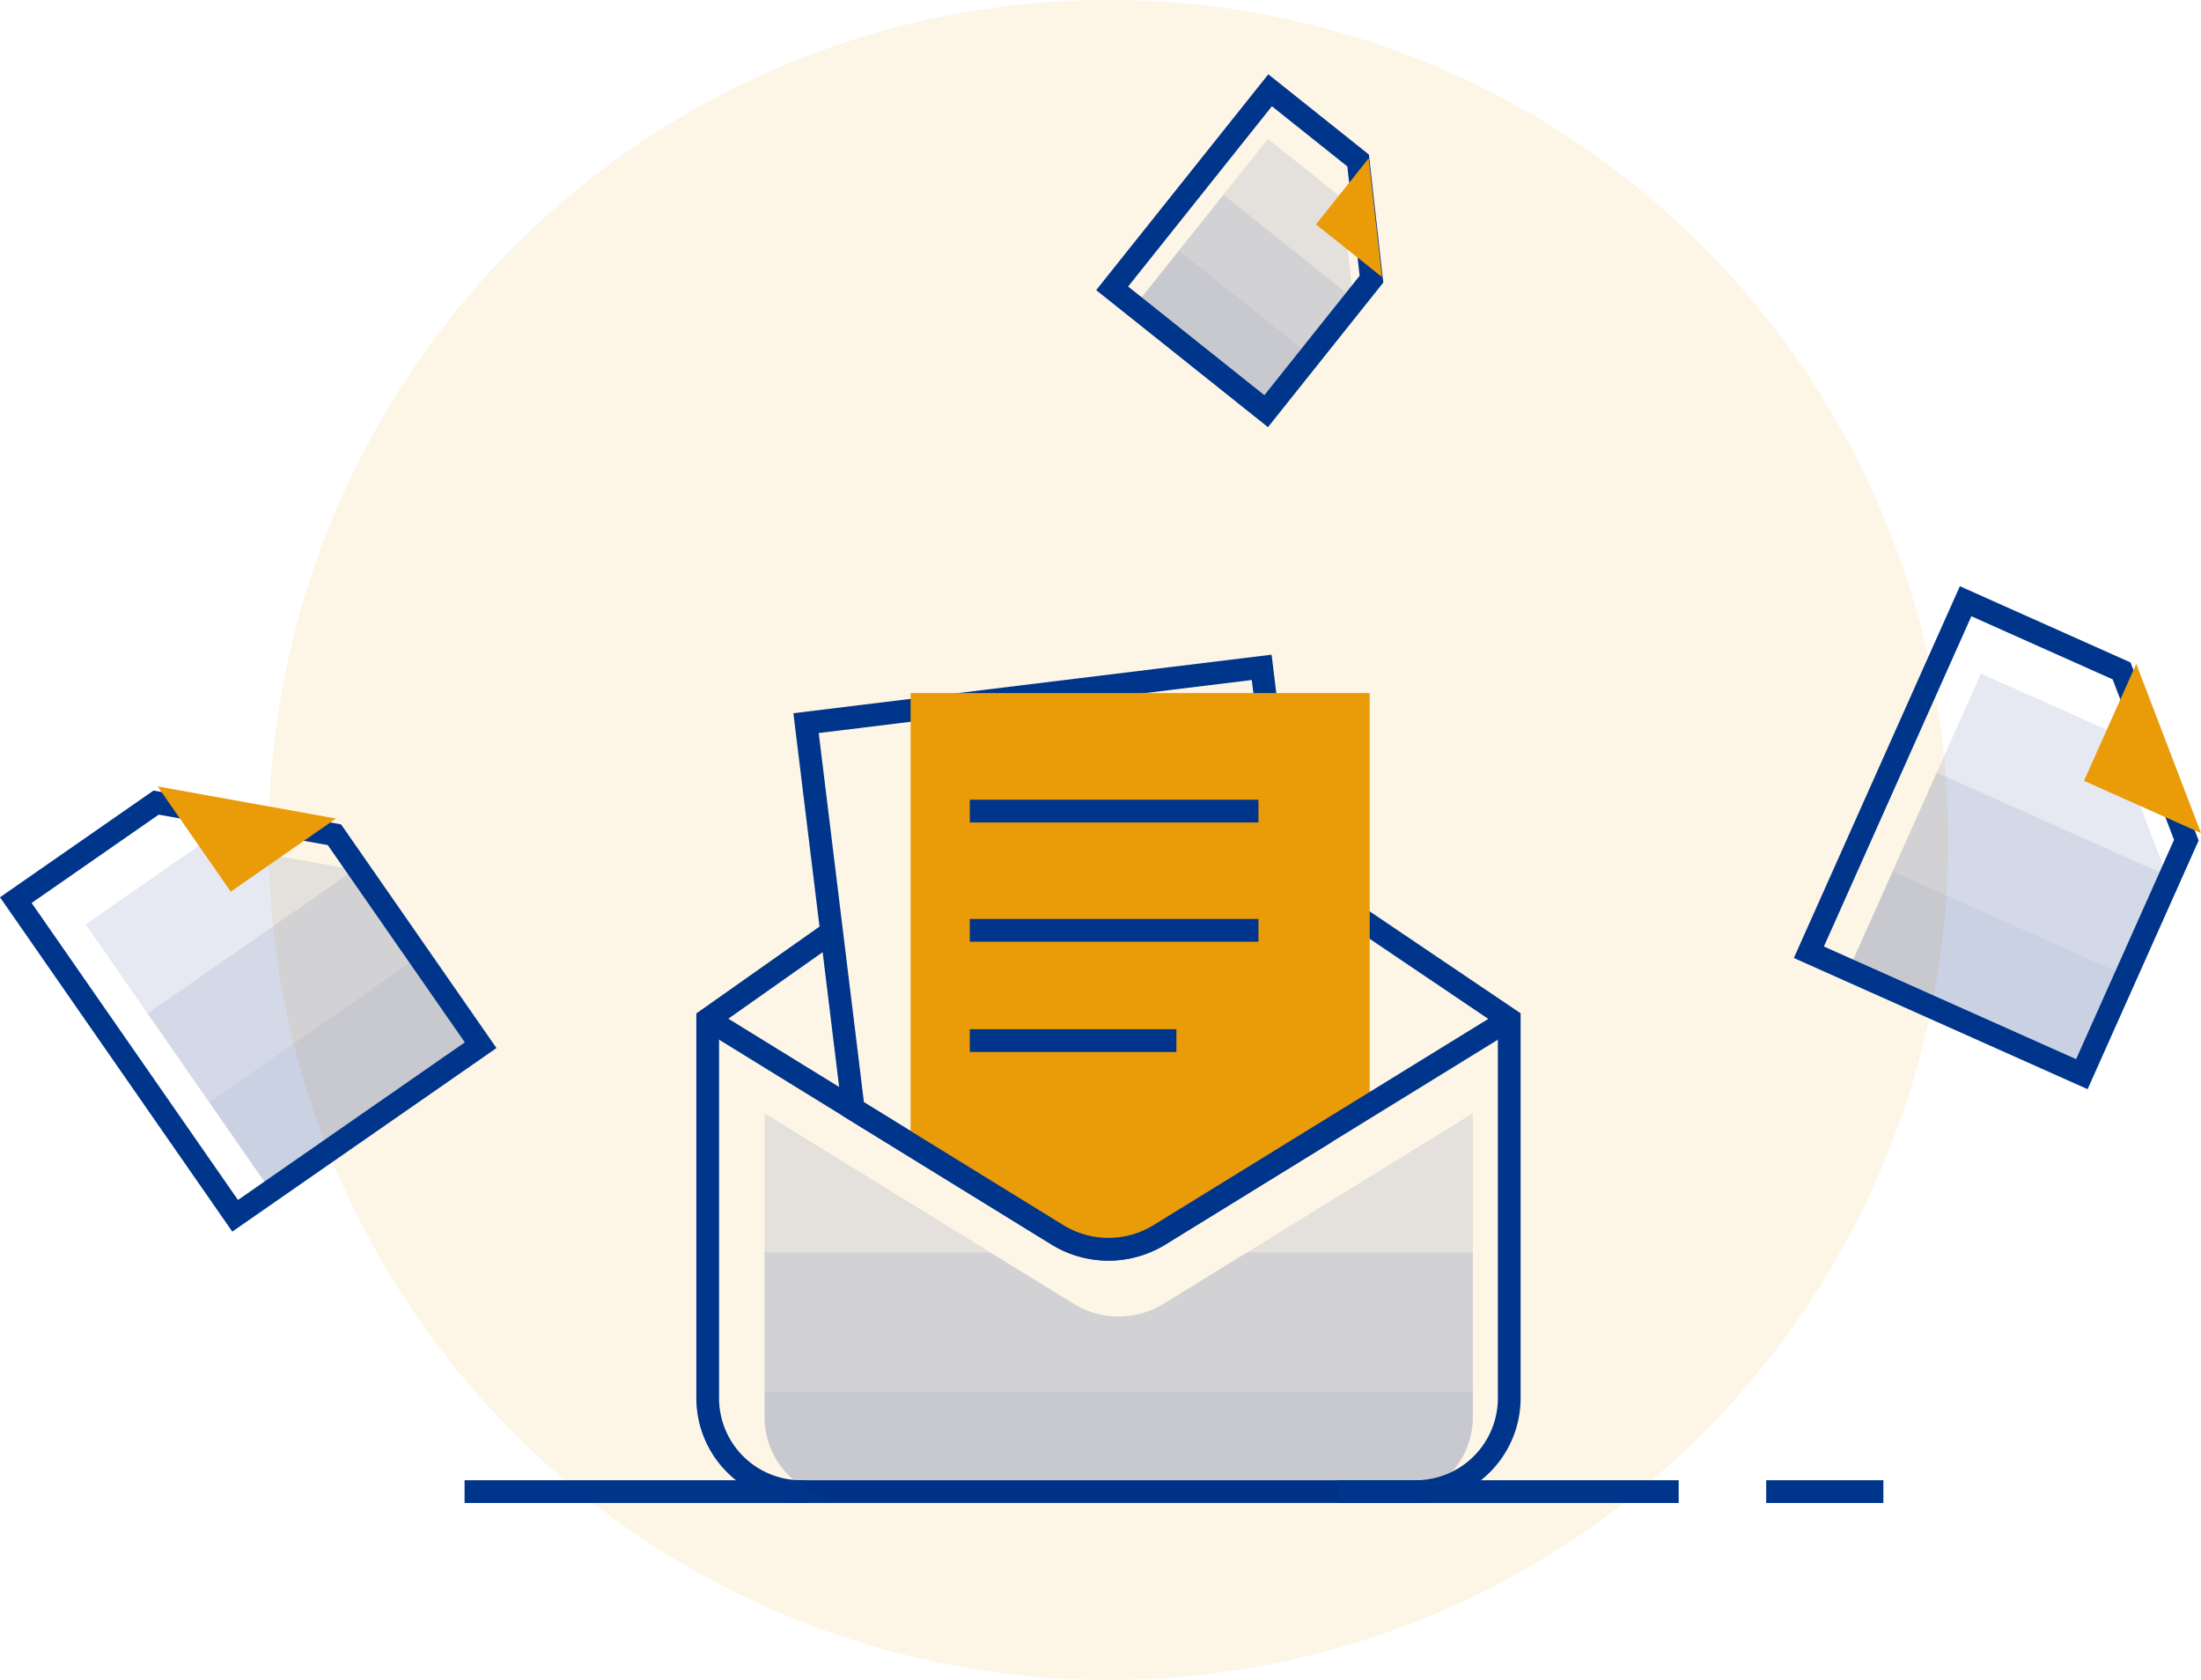<?xml version="1.0" encoding="UTF-8"?>
<svg xmlns="http://www.w3.org/2000/svg" width="483.89" height="369.271" viewBox="0 0 483.89 369.271">
  <g id="Groupe_150" data-name="Groupe 150" transform="translate(368.988 2552.243)">
    <circle id="Ellipse_104" data-name="Ellipse 104" cx="184.636" cy="184.636" r="184.636" transform="translate(-309.93 -2552.244)" fill="#ea9b08" opacity="0.1"></circle>
    <g id="Group_79" data-name="Group 79" transform="translate(-213.402 -2405.548)">
      <path id="Tracé_210" data-name="Tracé 210" d="M-246.494-2499.538a20.553,20.553,0,0,1,23.343-.232l78.258,52.829v83.26a20.558,20.558,0,0,1-20.557,20.558H-300.557a20.556,20.556,0,0,1-20.557-20.558v-83.26l25.059-17.666" transform="translate(321.114 2524.319)" fill="none" stroke="#00358c" stroke-linecap="square" stroke-miterlimit="8" stroke-width="5"></path>
      <g id="Groupe_147" data-name="Groupe 147" transform="translate(12.494 98.036)">
        <path id="Tracé_211" data-name="Tracé 211" d="M-264.822-2460.617l18.3-11.271H-302.98l18.3,11.271A18.931,18.931,0,0,0-264.822-2460.617Z" transform="translate(352.617 2502.469)" fill="none"></path>
        <path id="Tracé_212" data-name="Tracé 212" d="M-317.467-2480.814v30.581h49.637Z" transform="translate(317.467 2480.814)" fill="#032379" opacity="0.1" style="isolation: isolate"></path>
        <path id="Tracé_213" data-name="Tracé 213" d="M-317.467-2457.372a18.165,18.165,0,0,0,18.166,18.166h119.393a18.167,18.167,0,0,0,18.166-18.166v-5.591H-317.467Z" transform="translate(317.468 2524.126)" fill="#032379" opacity="0.21" style="isolation: isolate"></path>
        <path id="Tracé_214" data-name="Tracé 214" d="M-211.378-2471.889l-18.3,11.271a18.931,18.931,0,0,1-19.862,0l-18.3-11.271h-49.635v30.582h155.725v-30.582Z" transform="translate(317.468 2502.469)" fill="#032379" opacity="0.17" style="isolation: isolate"></path>
        <path id="Tracé_215" data-name="Tracé 215" d="M-236.866-2480.814l-49.637,30.581h49.637Z" transform="translate(392.593 2480.814)" fill="#032379" opacity="0.1" style="isolation: isolate"></path>
      </g>
      <g id="Groupe_148" data-name="Groupe 148" transform="translate(21.62)">
        <path id="Tracé_216" data-name="Tracé 216" d="M-237.077-2384.689-202-2406.3l-12.629-103.125L-314.8-2497.162l10.388,84.834,44.863,27.639A21.425,21.425,0,0,0-237.077-2384.689Z" transform="translate(314.804 2509.428)" fill="none" stroke="#00358c" stroke-linecap="square" stroke-miterlimit="8" stroke-width="5"></path>
      </g>
      <g id="Groupe_149" data-name="Groupe 149" transform="translate(44.613 5.664)">
        <path id="Tracé_217" data-name="Tracé 217" d="M-253.359-2388.7l46.192-28.458v-90.616H-308.093v99.2l32.258,19.876A21.425,21.425,0,0,0-253.359-2388.7Z" transform="translate(308.093 2507.774)" fill="#ea9b08"></path>
      </g>
      <line id="Line_49" data-name="Line 49" x1="58.462" transform="translate(60.122 57.819)" fill="none" stroke="#00358c" stroke-linecap="square" stroke-miterlimit="8" stroke-width="5"></line>
      <line id="Line_50" data-name="Line 50" x1="40.421" transform="translate(60.122 82.055)" fill="none" stroke="#00358c" stroke-linecap="square" stroke-miterlimit="8" stroke-width="5"></line>
      <line id="Line_51" data-name="Line 51" x1="58.462" transform="translate(60.122 31.606)" fill="none" stroke="#00358c" stroke-linecap="square" stroke-miterlimit="8" stroke-width="5"></line>
      <path id="Tracé_218" data-name="Tracé 218" d="M-144.893-2486.844l-76.874,47.36a21.425,21.425,0,0,1-22.476,0l-76.871-47.36" transform="translate(321.114 2564.221)" fill="none" stroke="#00358c" stroke-miterlimit="8" stroke-width="5"></path>
    </g>
    <g id="Group_90" data-name="Group 90" transform="translate(-350.163 -2367.037)">
      <path id="Path_129" data-name="Path 129" d="M-302.212-2492.261l-32.919-5.927-25.9,17.994,13.605,19.585,45.322-31.5Z" transform="translate(361.03 2498.188)" fill="#032379" opacity="0.1" style="isolation: isolate"></path>
      <rect id="Rectangle_143" data-name="Rectangle 143" width="55.19" height="23.349" transform="translate(27.164 57.092) rotate(-34.792)" fill="#032379" opacity="0.21" style="isolation: isolate"></rect>
      <rect id="Rectangle_144" data-name="Rectangle 144" width="55.19" height="23.759" transform="translate(13.607 37.58) rotate(-34.792)" fill="#032379" opacity="0.17" style="isolation: isolate"></rect>
    </g>
    <path id="Path_130" data-name="Path 130" d="M-355.576-2465.019l-9.933-14.3,30.839-21.432,39.206,7.062,32.148,46.265-53.977,37.5-6.376-9.179Z" transform="translate(0 124.942)" fill="none" stroke="#00358c" stroke-linecap="square" stroke-miterlimit="8" stroke-width="5"></path>
    <path id="Path_140" data-name="Path 140" d="M-356.41-2501.787l16.076,23.134,23.13-16.072" transform="translate(22.076 122.418)" fill="#ea9b08"></path>
    <g id="Group_90-2" data-name="Group 90" transform="translate(37.59 -2404.181)">
      <path id="Path_129-2" data-name="Path 129" d="M-191.779-2464.926l-11.951-31.244-28.8-12.858-9.724,21.773,50.393,22.5Z" transform="translate(261.46 2509.029)" fill="#032379" opacity="0.1" style="isolation: isolate"></path>
      <rect id="Rectangle_143-2" data-name="Rectangle 143" width="23.349" height="55.19" transform="translate(0 64.79) rotate(-65.936)" fill="#032379" opacity="0.21" style="isolation: isolate"></rect>
      <rect id="Rectangle_144-2" data-name="Rectangle 144" width="23.759" height="55.19" transform="translate(9.521 43.47) rotate(-65.936)" fill="#032379" opacity="0.17" style="isolation: isolate"></rect>
    </g>
    <path id="Path_130-2" data-name="Path 130" d="M-223.093-2497.771l7.1-15.9,34.29,15.315,14.236,37.209-22.973,51.44-60.014-26.8,4.56-10.206Z" transform="translate(279.146 93.593)" fill="none" stroke="#00358c" stroke-linecap="square" stroke-miterlimit="8" stroke-width="5"></path>
    <path id="Path_140-2" data-name="Path 140" d="M-221.312-2509.652l-11.488,25.721,25.721,11.484" transform="translate(321.981 103.336)" fill="#ea9b08"></path>
    <g id="Group_90-3" data-name="Group 90" transform="translate(-119.383 -2521.704)">
      <path id="Path_129-3" data-name="Path 129" d="M-259.513-2508.468l-2.467-21.9-16.247-12.958-9.8,12.287,28.431,22.675Z" transform="translate(307.38 2543.33)" fill="#032379" opacity="0.1" style="isolation: isolate"></path>
      <rect id="Rectangle_143-3" data-name="Rectangle 143" width="15.386" height="36.367" transform="translate(0 36.555) rotate(-51.424)" fill="#032379" opacity="0.21" style="isolation: isolate"></rect>
      <rect id="Rectangle_144-3" data-name="Rectangle 144" width="15.656" height="36.367" transform="translate(9.594 24.526) rotate(-51.424)" fill="#032379" opacity="0.17" style="isolation: isolate"></rect>
    </g>
    <path id="Path_130-3" data-name="Path 130" d="M-267.589-2537.485l7.151-8.966,19.348,15.432,2.936,26.084-23.148,29.022-33.858-27,4.591-5.76Z" transform="translate(170.682 14.054)" fill="none" stroke="#00358c" stroke-linecap="square" stroke-miterlimit="8" stroke-width="5"></path>
    <path id="Path_140-3" data-name="Path 140" d="M-270.507-2542.082l-11.574,14.514,14.51,11.573" transform="translate(202.414 24.654)" fill="#ea9b08"></path>
    <line id="Ligne_105" data-name="Ligne 105" x2="69.98" transform="translate(-72.413 -2224.352)" fill="none" stroke="#00358c" stroke-linecap="square" stroke-miterlimit="8" stroke-width="5"></line>
    <line id="Ligne_106" data-name="Ligne 106" x2="69.98" transform="translate(-264.352 -2224.352)" fill="none" stroke="#00358c" stroke-linecap="square" stroke-miterlimit="8" stroke-width="5"></line>
    <line id="Ligne_107" data-name="Ligne 107" x2="20.761" transform="translate(21.811 -2224.352)" fill="none" stroke="#00358c" stroke-linecap="square" stroke-miterlimit="8" stroke-width="5"></line>
  </g>
</svg>

